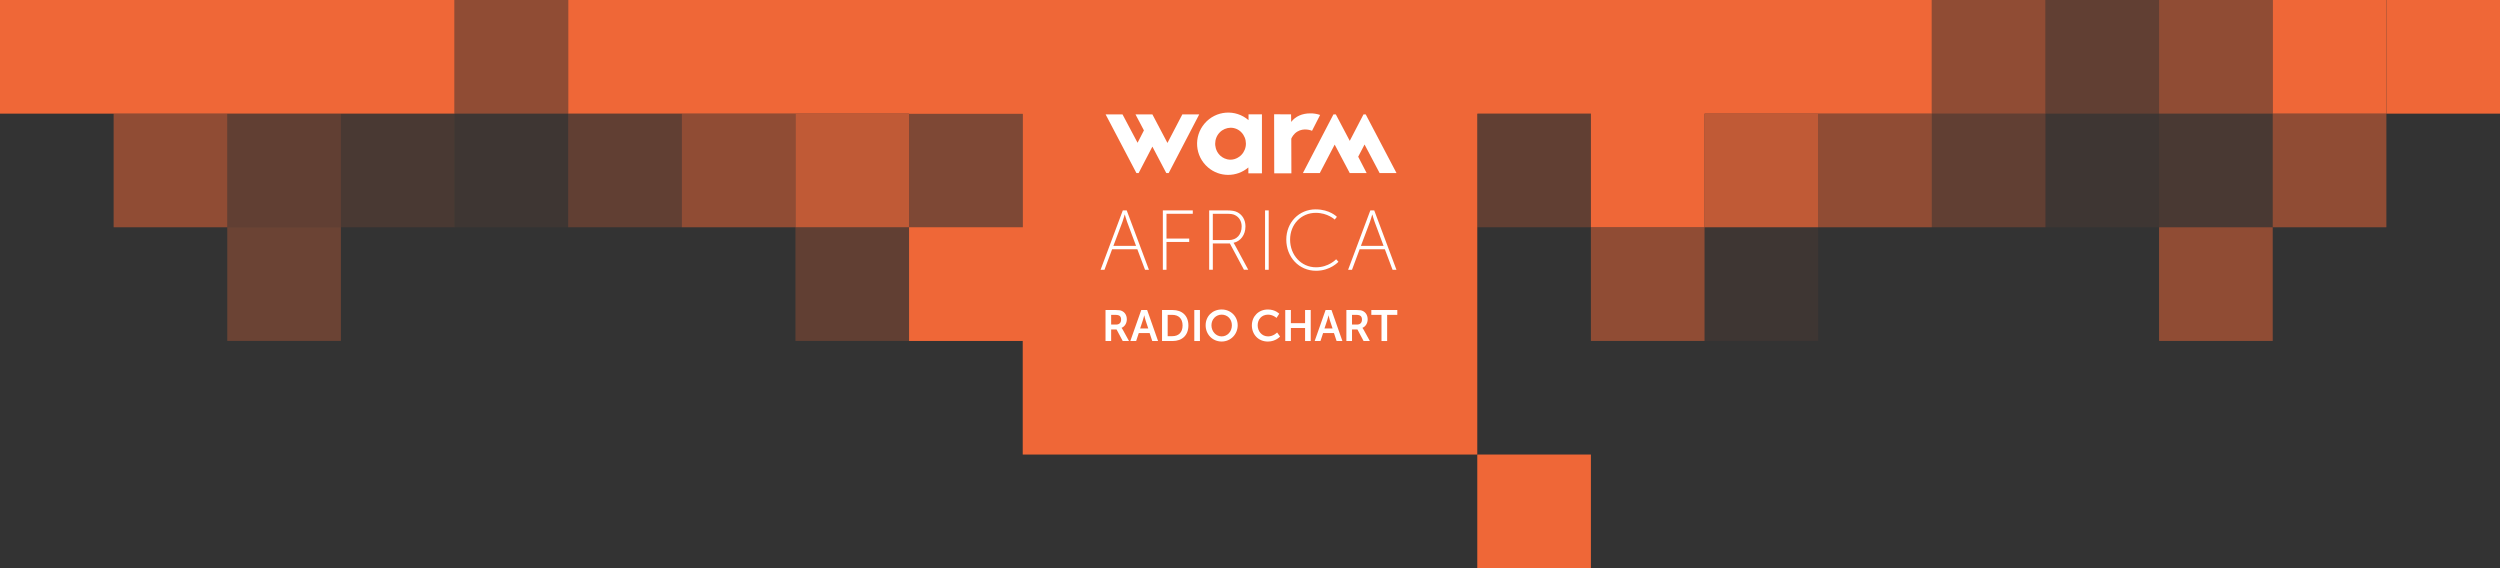 <svg width="2376" height="540" viewBox="0 0 2376 540" fill="none" xmlns="http://www.w3.org/2000/svg">
<rect x="0" y="0" width="2376" height="540" fill="#333333" stroke="none"/>
<path opacity="0.5" d="M972 216H864V324H972V216Z" fill="#EF6737"/>
<path opacity="0.5" d="M1620 216H1512V324H1620V216Z" fill="#EF6737"/>
<path opacity="0.06" d="M1728 216H1620V324H1728V216Z" fill="#EF6737"/>
<path opacity="0.5" d="M2160 216H2052V324H2160V216Z" fill="#EF6737"/>
<path opacity="0.25" d="M864 216H756V324H864V216Z" fill="#EF6737"/>
<path opacity="0.3" d="M324 216H216V324H324V216Z" fill="#EF6737"/>
<path opacity="0.4" d="M972 108H864V216H972V108Z" fill="#EF6737"/>
<path opacity="0.25" d="M1512 108H1404V216H1512V108Z" fill="#EF6737"/>
<path d="M1620 99H1512V216H1620V99Z" fill="#EF6737"/>
<path opacity="0.75" d="M1728 108H1620V216H1728V108Z" fill="#EF6737"/>
<path opacity="0.5" d="M1836 108H1728V216H1836V108Z" fill="#EF6737"/>
<path opacity="0.25" d="M1944 108H1836V216H1944V108Z" fill="#EF6737"/>
<path opacity="0.06" d="M2052 108H1944V216H2052V108Z" fill="#EF6737"/>
<path opacity="0.12" d="M2160 108H2052V216H2160V108Z" fill="#EF6737"/>
<path opacity="0.5" d="M2268 108H2160V216H2268V108Z" fill="#EF6737"/>
<path opacity="0.75" d="M864 108H756V216H864V108Z" fill="#EF6737"/>
<path opacity="0.5" d="M756 108H648V216H756V108Z" fill="#EF6737"/>
<path opacity="0.25" d="M648 108H540V216H648V108Z" fill="#EF6737"/>
<path opacity="0.06" d="M540 108H432V216H540V108Z" fill="#EF6737"/>
<path opacity="0.12" d="M432 108H324V216H432V108Z" fill="#EF6737"/>
<path opacity="0.25" d="M324 108H216V216H324V108Z" fill="#EF6737"/>
<path opacity="0.5" d="M216 108H108V216H216V108Z" fill="#EF6737"/>
<path d="M972 0H864V108H972V0Z" fill="#EF6737"/>
<path d="M1188 0H1080V108H1188V0Z" fill="#EF6737"/>
<path d="M1188 0H1080V108H1188V0Z" fill="#EF6737"/>
<path d="M1296 0H1188V108H1296V0Z" fill="#EF6737"/>
<path d="M1404 0H1296V108H1404V0Z" fill="#EF6737"/>
<path opacity="0.5" d="M1944 0H1836V108H1944V0Z" fill="#EF6737"/>
<path opacity="0.25" d="M2052 0H1944V108H2052V0Z" fill="#EF6737"/>
<path opacity="0.5" d="M2160 0H2052V108H2160V0Z" fill="#EF6737"/>
<path d="M2268 0H2160V108H2268V0Z" fill="#EF6737"/>
<path d="M2376 0H2268V108H2376V0Z" fill="#EF6737"/>
<path opacity="0.5" d="M540 0H432V108H540V0Z" fill="#EF6737"/>
<path d="M1080 0H972V108H1080V0Z" fill="#EF6737"/>
<path d="M1080 0H972V108H1080V0Z" fill="#EF6737"/>
<g clip-path="url(#clip0_295_2)">
<path d="M1404 0H972V432H1404V0Z" fill="#EF6737"/>
<path d="M974 216H864V324H974V216Z" fill="#EF6737"/>
<path d="M1512 432H1404V540H1512V432Z" fill="#EF6737"/>
</g>
<path d="M1836 0H540V108H1836V0Z" fill="#EF6737"/>
<path d="M432 0H0V108H432V0Z" fill="#EF6737"/>
<path d="M1050.69 294.639H1060.18C1063.38 294.639 1064.83 294.891 1066.12 295.471C1069.06 296.794 1070.93 299.616 1070.93 303.522C1070.93 307.05 1069.06 310.326 1065.95 311.573V311.661C1065.95 311.661 1066.37 312.077 1066.95 313.11L1073.01 324.11H1067.04L1061.18 313.11H1056.04V324.11H1050.69V294.639ZM1060.85 308.461C1063.71 308.461 1065.5 306.76 1065.5 303.812C1065.5 300.864 1064.29 299.251 1060.11 299.251H1056.04V308.461H1060.85Z" fill="white"/>
<path d="M1092.62 316.55H1082.29L1079.8 324.097H1074.28L1084.65 294.627H1090.25L1100.62 324.097H1095.1L1092.61 316.55H1092.62ZM1087.44 299.742C1087.44 299.742 1086.78 302.653 1086.2 304.303L1083.59 312.191H1091.31L1088.69 304.303C1088.15 302.64 1087.53 299.742 1087.53 299.742H1087.44Z" fill="white"/>
<path d="M1104.4 294.639H1114.44C1123.52 294.639 1129.45 300.032 1129.45 309.33C1129.45 318.629 1123.52 324.11 1114.44 324.11H1104.4V294.639ZM1114.15 319.498C1120.12 319.498 1123.93 315.97 1123.93 309.33C1123.93 302.691 1120.03 299.251 1114.15 299.251H1109.75V319.498H1114.15Z" fill="white"/>
<path d="M1135.06 294.639H1140.41V324.11H1135.06V294.639Z" fill="white"/>
<path d="M1161.07 294.135C1169.75 294.135 1176.3 300.738 1176.3 309.154C1176.3 317.571 1169.75 324.589 1161.07 324.589C1152.39 324.589 1145.84 317.823 1145.84 309.154C1145.84 300.486 1152.39 294.135 1161.07 294.135ZM1161.07 319.713C1166.46 319.713 1170.78 315.227 1170.78 309.167C1170.78 303.106 1166.46 299.037 1161.07 299.037C1155.68 299.037 1151.36 303.358 1151.36 309.167C1151.36 314.975 1155.68 319.713 1161.07 319.713Z" fill="white"/>
<path d="M1204.92 294.135C1212.1 294.135 1215.79 298.167 1215.79 298.167L1213.22 302.149C1213.22 302.149 1209.86 299.037 1205.17 299.037C1198.95 299.037 1195.29 303.686 1195.29 309.167C1195.29 314.648 1199.07 319.713 1205.21 319.713C1210.31 319.713 1213.76 315.983 1213.76 315.983L1216.58 319.839C1216.58 319.839 1212.51 324.614 1205.01 324.614C1196 324.614 1189.78 317.936 1189.78 309.255C1189.78 300.574 1196.25 294.148 1204.92 294.148V294.135Z" fill="white"/>
<path d="M1221.51 294.639H1226.86V307.138H1240.35V294.639H1245.71V324.11H1240.35V311.737H1226.86V324.11H1221.51V294.639Z" fill="white"/>
<path d="M1267.81 316.55H1257.48L1254.99 324.097H1249.47L1259.84 294.627H1265.45L1275.81 324.097H1270.29L1267.8 316.55H1267.81ZM1262.62 299.742C1262.62 299.742 1261.96 302.653 1261.38 304.303L1258.76 312.191H1266.48L1263.87 304.303C1263.33 302.64 1262.71 299.742 1262.71 299.742H1262.62Z" fill="white"/>
<path d="M1279.59 294.639H1289.09C1292.29 294.639 1293.74 294.891 1295.02 295.471C1297.97 296.794 1299.83 299.616 1299.83 303.522C1299.83 307.05 1297.97 310.326 1294.86 311.573V311.661C1294.86 311.661 1295.27 312.077 1295.85 313.11L1301.91 324.11H1295.94L1290.1 313.11H1284.96V324.11H1279.6V294.639H1279.59ZM1289.76 308.461C1292.62 308.461 1294.41 306.76 1294.41 303.812C1294.41 300.864 1293.2 299.251 1289.01 299.251H1284.95V308.461H1289.76Z" fill="white"/>
<path d="M1312.98 299.251H1303.31V294.639H1328V299.251H1318.34V324.11H1312.98V299.251Z" fill="white"/>
<path d="M1080.91 236.883H1056.96L1049.7 256.4H1046L1067.12 199.954H1070.83L1091.95 256.4H1088.25L1080.92 236.883H1080.91ZM1068.89 203.986C1068.89 203.986 1067.68 208.345 1066.8 210.764L1058.17 233.658H1079.7L1071.16 210.764C1070.27 208.345 1069.06 203.986 1069.06 203.986H1068.9H1068.89Z" fill="white"/>
<path d="M1105.17 199.954H1133.62V203.179H1108.63V226.728H1130.23V229.953H1108.63V256.4H1105.17V199.954Z" fill="white"/>
<path d="M1149.19 199.954H1165.72C1170.96 199.954 1173.62 200.521 1175.87 201.642C1180.54 203.986 1183.69 208.736 1183.69 215.187C1183.69 223.25 1179.02 229.298 1172.41 230.747V230.911C1172.41 230.911 1172.97 231.553 1173.69 232.927L1186.35 256.387H1182.25L1168.87 231.39H1152.67V256.387H1149.2V199.941L1149.19 199.954ZM1167.97 228.177C1175.39 228.177 1180.07 222.86 1180.07 215.199C1180.07 210.197 1177.57 206.165 1173.45 204.313C1171.84 203.582 1170.06 203.179 1165.55 203.179H1152.66V228.177H1167.97Z" fill="white"/>
<path d="M1202.31 199.954H1205.78V256.4H1202.31V199.954Z" fill="white"/>
<path d="M1250.44 198.984C1263.82 198.984 1270.6 206.077 1270.6 206.077L1268.51 208.66C1268.51 208.66 1261.82 202.285 1250.53 202.285C1236.66 202.285 1226.11 213.171 1226.11 227.761C1226.11 242.351 1236.59 254.044 1250.77 254.044C1262.86 254.044 1269.88 246.383 1269.88 246.383L1272.06 248.802C1272.06 248.802 1264.47 257.345 1250.78 257.345C1234.33 257.345 1222.49 244.115 1222.49 227.748C1222.49 211.382 1234.58 198.958 1250.47 198.958L1250.44 198.984Z" fill="white"/>
<path d="M1316.15 236.883H1292.2L1284.95 256.4H1281.24L1302.37 199.954H1306.07L1327.19 256.4H1323.49L1316.16 236.883H1316.15ZM1304.13 203.986C1304.13 203.986 1302.92 208.345 1302.04 210.764L1293.41 233.658H1314.94L1306.4 210.764C1305.52 208.345 1304.31 203.986 1304.31 203.986H1304.14H1304.13Z" fill="white"/>
<path d="M1109.54 135.859L1095.22 108.694H1079.15L1087.18 123.927L1081.14 135.695L1066.82 108.694H1050.76L1080.06 164.51H1082.13L1095.22 139.336L1108.45 164.51H1110.7L1139.76 108.694H1123.7L1109.54 135.859Z" fill="white"/>
<path d="M1179.74 147.299C1179.12 147.941 1175.25 151.721 1169.56 151.772C1169.12 151.772 1167.9 151.772 1166.37 151.419C1162.57 150.55 1160.13 148.319 1159.21 147.387C1155.01 143.128 1154.9 137.685 1154.9 136.627C1154.9 132.658 1156.38 128.765 1159.21 125.867C1161.94 123.057 1165.67 121.482 1169.55 121.394C1173.44 121.394 1177.17 122.969 1179.81 125.779C1182.62 128.677 1184.12 132.57 1184.12 136.539C1184.12 140.508 1182.55 144.401 1179.74 147.299ZM1186.6 114.175C1174.18 103.49 1155.57 104.901 1144.88 117.325C1134.2 129.748 1135.61 148.37 1148.03 159.054C1159.04 168.58 1175.36 168.58 1186.44 159.142V164.749H1199.35V108.656H1186.6V114.175Z" fill="white"/>
<path d="M1246.96 124.305L1254.65 109.236C1251.59 108.24 1248.44 107.661 1245.22 107.749C1237.85 107.749 1231.28 110.42 1227.14 115.888L1227.03 108.694L1210.92 108.593L1211.03 164.762H1227.34C1227.3 153.775 1227.28 142.788 1227.24 131.802C1227.85 130.403 1229.43 127.266 1232.92 125.111C1239.25 121.193 1246.2 123.99 1246.97 124.305" fill="white"/>
<path d="M1311.2 164.51H1327.26L1297.96 108.694H1295.88L1282.81 133.868L1269.55 108.694H1267.32L1238.26 164.51H1254.32L1268.48 137.434L1282.81 164.51H1298.87L1290.83 148.937L1296.88 137.345L1311.2 164.51Z" fill="white"/>
<defs>
<clipPath id="clip0_295_2">
<rect width="648" height="540" fill="white" transform="translate(864)"/>
</clipPath>
</defs>
</svg>
